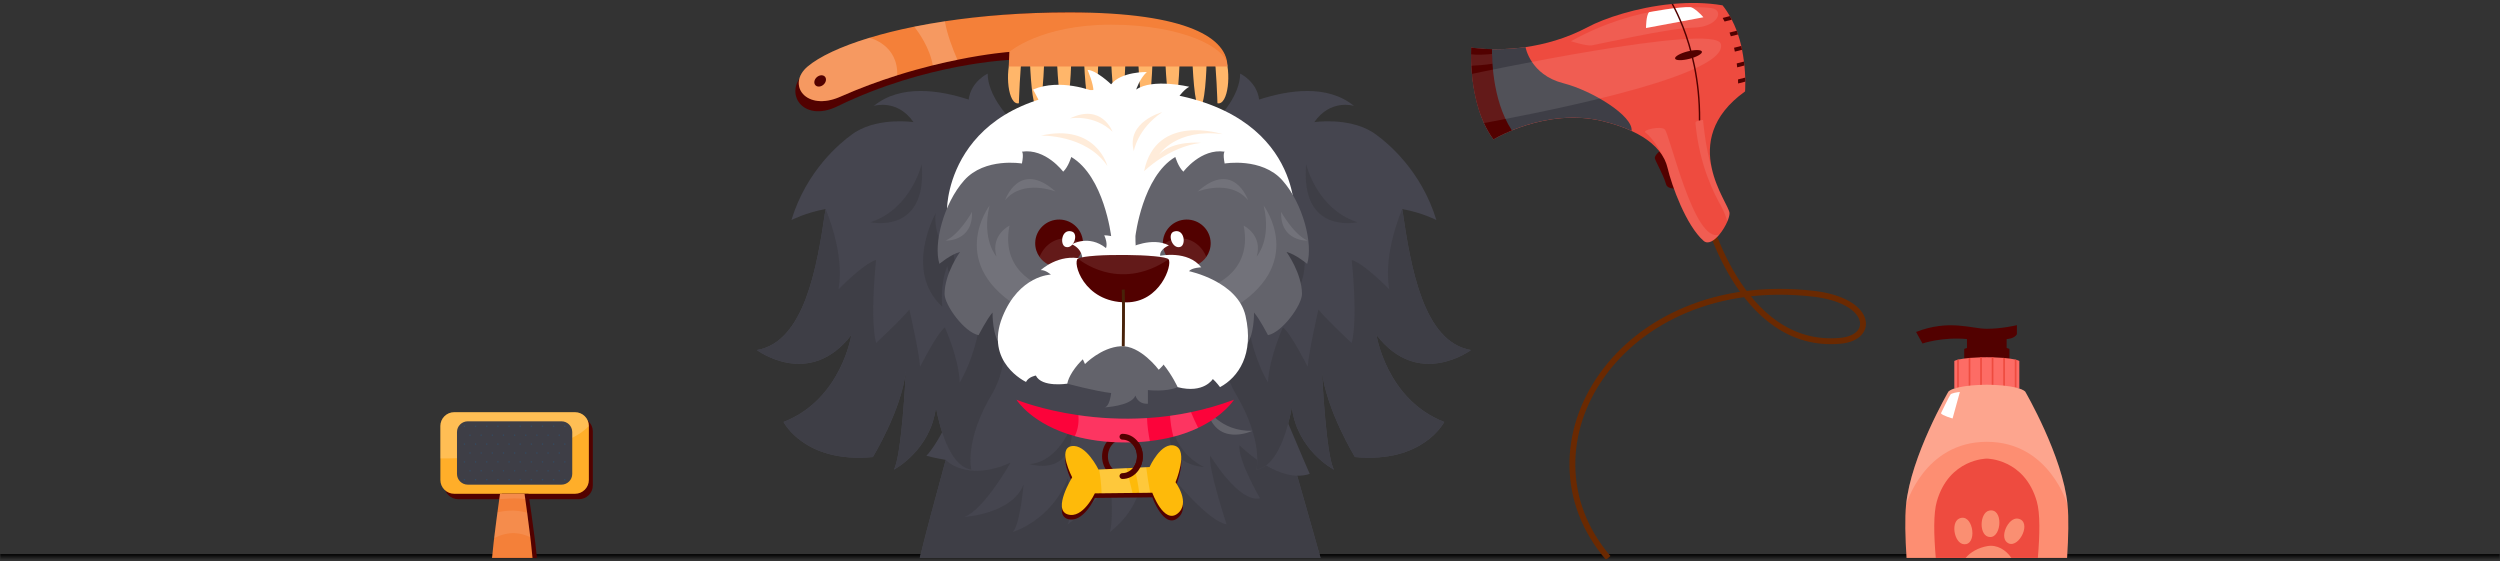 <svg width="855" height="192" viewBox="0 0 855 192" fill="none" xmlns="http://www.w3.org/2000/svg">
<rect x="0" y="0" width="855" height="192" fill="#333333" stroke="none"/>
<mask id="path-1-inside-1_31_1361" fill="white">
<path d="M0 0H855V190.5H0V0Z"/>
</mask>
<path d="M855 189.5H0V191.5H855V189.5Z" fill="black" mask="url(#path-1-inside-1_31_1361)"/>
<g clip-path="url(#clip0_31_1361)">
<path d="M275.116 24.83C285.907 14.874 319.659 4.233 365.581 4.233C406.908 4.233 345.751 20.465 345.751 20.465C345.751 20.465 316.906 21.49 286.369 36.37C274.499 42.158 267.667 31.702 275.116 24.83Z" fill="#520100"/>
<path d="M418.725 18.721C415.48 11.045 382.4 11.051 382.4 11.051C382.4 11.051 349.32 11.051 346.075 18.727C343.526 24.759 344.779 36.15 348.456 35.316C348.456 35.316 348.888 22.044 349.536 19.763C349.674 19.28 350.609 18.846 352.127 18.459C352.343 24.687 352.979 36.668 354.622 36.668C356.638 36.668 357.088 23.461 357.189 17.566C358.467 17.399 359.865 17.25 361.352 17.113C361.52 22.746 362.12 36.662 363.889 36.662C366.007 36.662 366.397 22.079 366.469 16.726C367.818 16.643 369.204 16.565 370.595 16.506C370.739 21.662 371.315 36.662 373.151 36.662C375.328 36.662 375.676 21.299 375.736 16.321C377.127 16.285 378.501 16.262 379.851 16.244C379.983 21.144 380.546 36.656 382.412 36.656C384.595 36.656 384.943 21.138 384.997 16.244C386.347 16.256 387.726 16.285 389.118 16.321C389.256 21.299 389.82 36.662 391.679 36.662C393.826 36.662 394.198 21.662 394.258 16.506C395.656 16.571 397.041 16.643 398.391 16.726C398.547 22.079 399.129 36.662 400.94 36.662C403.01 36.662 403.429 22.752 403.513 17.113C405.001 17.25 406.399 17.399 407.682 17.566C407.868 23.461 408.48 36.662 410.207 36.662C412.127 36.662 412.625 24.699 412.757 18.471C414.238 18.852 415.156 19.287 415.288 19.763C415.936 22.044 416.368 35.316 416.368 35.316C420.044 36.144 421.292 24.759 418.743 18.727L418.725 18.721Z" fill="#FFB66A"/>
<path d="M344.995 22.722L345.199 17.756C345.199 17.756 338.217 18.25 327.444 20.442C324.841 20.971 322.016 21.597 319.011 22.341C315.208 23.288 311.129 24.413 306.853 25.759C300.669 27.7 294.089 30.106 287.383 33.077C275.638 38.27 268.878 28.891 276.25 22.722C280.263 19.364 287.485 15.916 297.346 12.927C301.904 11.539 307.039 10.253 312.671 9.116C315.988 8.449 319.485 7.836 323.15 7.282C335.59 5.394 349.932 4.239 365.731 4.239C406.608 4.239 419.78 13.254 419.78 22.728H344.995V22.722Z" fill="#F48039"/>
<path opacity="0.1" d="M345.205 17.756C345.205 17.756 355.87 8.443 379.965 8.443C404.059 8.443 419.787 16.22 419.787 22.716H345.001L345.205 17.756Z" fill="white"/>
<path opacity="0.2" d="M306.853 25.759C300.669 27.7 294.089 30.106 287.383 33.077C275.638 38.27 268.878 28.891 276.25 22.722C280.263 19.364 287.485 15.916 297.346 12.927C297.765 13.028 307.171 15.362 306.853 25.759Z" fill="white"/>
<path opacity="0.2" d="M327.444 20.442C324.841 20.972 322.016 21.597 319.011 22.341C317.979 16.315 314.11 10.944 312.671 9.116C315.988 8.449 319.485 7.836 323.15 7.282C323.905 11.778 325.891 16.893 327.444 20.448V20.442Z" fill="white"/>
<path d="M281.648 28.939C280.749 29.749 279.507 29.838 278.865 29.141C278.229 28.445 278.433 27.224 279.333 26.414C280.233 25.604 281.474 25.515 282.116 26.212C282.752 26.908 282.548 28.129 281.648 28.939Z" fill="#520100"/>
<path d="M679.489 118.443C679.489 118.443 673.473 118.443 671.764 119.33V125.886H687.215V119.33C685.506 118.443 679.489 118.443 679.489 118.443Z" fill="#520100"/>
<path d="M679.489 115.174C679.489 115.174 674.199 115.174 672.699 115.954V121.718H686.273V115.954C684.774 115.174 679.483 115.174 679.483 115.174H679.489Z" fill="#520100"/>
<path d="M655.298 113.53L657.482 117.478C657.482 117.478 664.116 115.174 672.699 115.954C673.221 116.001 686.273 115.954 686.273 115.954C686.273 115.954 688.846 115.93 689.782 114.304V111.208C689.782 111.208 684.708 112.446 679.483 112.446C674.259 112.446 666.611 109.118 655.292 113.53H655.298Z" fill="#520100"/>
<path d="M690.61 123.444V132.882H668.375V123.444C668.632 123.307 668.968 123.188 669.346 123.081C669.532 123.028 669.724 122.98 669.934 122.932C670.9 122.718 672.087 122.557 673.287 122.45C673.485 122.432 673.677 122.414 673.875 122.396C675.075 122.301 676.262 122.242 677.228 122.212C677.438 122.212 677.63 122.2 677.816 122.194C678.829 122.17 679.495 122.17 679.495 122.17C679.495 122.17 680.161 122.17 681.175 122.194C681.361 122.194 681.553 122.206 681.762 122.212C682.734 122.242 683.922 122.301 685.115 122.396C685.313 122.414 685.505 122.432 685.703 122.45C686.909 122.563 688.097 122.718 689.056 122.932C689.266 122.98 689.458 123.028 689.644 123.081C690.028 123.188 690.358 123.307 690.616 123.444H690.61Z" fill="#FD6C65"/>
<path d="M669.928 122.932V132.883H669.34V123.081C669.526 123.028 669.718 122.98 669.928 122.932Z" fill="#EE4B3F"/>
<path d="M673.869 122.396V132.883H673.281V122.45C673.479 122.432 673.671 122.414 673.869 122.396Z" fill="#EE4B3F"/>
<path d="M677.81 122.194V132.883H677.222V122.212C677.432 122.212 677.624 122.2 677.81 122.194Z" fill="#EE4B3F"/>
<path d="M681.751 122.212V132.883H681.163V122.194C681.349 122.194 681.541 122.206 681.751 122.212Z" fill="#EE4B3F"/>
<path d="M685.691 122.45V132.883H685.104V122.396C685.301 122.414 685.493 122.432 685.691 122.45Z" fill="#EE4B3F"/>
<path d="M689.632 123.081V132.883H689.044V122.932C689.254 122.98 689.446 123.028 689.632 123.081Z" fill="#EE4B3F"/>
<path d="M706.943 190.809H652.036C651.58 183.675 651.424 177.244 651.868 172.707C653.511 155.974 666.383 133.901 666.383 133.901C666.461 133.829 666.545 133.764 666.641 133.698C666.701 133.651 666.767 133.609 666.833 133.567C666.887 133.532 666.941 133.502 666.995 133.472C667.073 133.424 667.157 133.383 667.241 133.341C667.319 133.299 667.409 133.258 667.493 133.222C667.493 133.216 667.493 133.216 667.511 133.21C667.601 133.174 667.691 133.133 667.781 133.097C667.967 133.02 668.171 132.948 668.387 132.877C668.387 132.877 668.399 132.877 668.411 132.877C668.537 132.835 668.663 132.793 668.801 132.758C668.974 132.704 669.16 132.656 669.346 132.609C669.442 132.579 669.538 132.555 669.64 132.537C669.736 132.513 669.832 132.49 669.934 132.472C670.138 132.424 670.348 132.382 670.564 132.341C671.17 132.222 671.806 132.126 672.441 132.043C672.723 132.007 673.005 131.972 673.287 131.942C673.485 131.918 673.683 131.894 673.875 131.876H673.899C674.043 131.858 674.187 131.846 674.331 131.835C674.637 131.805 674.931 131.781 675.225 131.763C675.465 131.745 675.698 131.727 675.92 131.715C676.388 131.686 676.826 131.662 677.228 131.644C677.438 131.632 677.63 131.626 677.816 131.62C678.835 131.584 679.489 131.584 679.489 131.584C679.489 131.584 680.143 131.584 681.169 131.62C681.355 131.626 681.547 131.632 681.757 131.644C682.158 131.662 682.602 131.686 683.076 131.715C683.298 131.727 683.526 131.745 683.76 131.763C683.838 131.769 683.916 131.775 683.988 131.781C684.252 131.799 684.528 131.823 684.804 131.852C684.906 131.858 685.008 131.87 685.11 131.882C685.302 131.894 685.499 131.918 685.697 131.942C685.709 131.942 685.721 131.942 685.733 131.948C685.985 131.972 686.243 132.001 686.495 132.037C687.371 132.15 688.241 132.293 689.05 132.472C689.248 132.513 689.446 132.561 689.638 132.609C689.974 132.692 690.292 132.781 690.592 132.883C691.156 133.067 691.648 133.276 692.055 133.514C692.151 133.573 692.247 133.633 692.337 133.698C692.433 133.764 692.523 133.835 692.601 133.907C692.601 133.907 705.473 155.98 707.111 172.713C707.555 177.25 707.399 183.681 706.943 190.815V190.809Z" fill="#FD8E72"/>
<path d="M696.944 190.809H662.035C661.351 182.758 661.213 175.571 662.401 171.456C666.617 156.844 679.489 156.844 679.489 156.844C679.489 156.844 692.367 156.844 696.578 171.456C697.766 175.571 697.628 182.758 696.944 190.809Z" fill="#EE4B3F"/>
<path opacity="0.2" d="M707.111 172.707C707.111 172.707 700.975 151.098 679.489 151.098C658.004 151.098 651.868 172.707 651.868 172.707C653.505 155.974 666.377 133.901 666.377 133.901C668.956 131.578 679.489 131.578 679.489 131.578C679.489 131.578 690.022 131.578 692.601 133.901C692.601 133.901 705.473 155.974 707.111 172.707Z" fill="white"/>
<path d="M663.804 141.338C663.804 141.338 666.689 135.372 667.079 134.907C667.469 134.443 669.34 134.133 670.276 134.056C670.276 134.056 668.093 142.112 667.781 143.119C667.781 143.119 664.194 142.112 663.804 141.338Z" fill="white"/>
<path d="M687.875 190.809H672.25C673.887 188.808 676.628 187.301 679.693 186.766C683.046 186.182 686.123 188.153 687.875 190.809Z" fill="#FA8F72"/>
<path d="M680.311 174.624C685.163 173.63 684.63 183.705 680.647 183.669C676.664 183.634 676.916 175.321 680.311 174.624Z" fill="#FA8F72"/>
<path d="M670.024 177.352C674.517 175.279 676.322 185.212 672.441 186.081C668.561 186.95 666.881 178.804 670.024 177.352Z" fill="#FA8F72"/>
<path d="M690.178 177.375C695.043 178.304 690.658 187.403 686.999 185.861C683.334 184.312 686.777 176.732 690.178 177.375Z" fill="#FA8F72"/>
<path d="M451.619 190.809C451.619 190.809 448.044 178.036 443.636 162.685C445.087 162.721 446.533 162.542 447.93 162.066C447.93 162.066 435.538 133.793 431.159 120.652C430.943 119.967 430.733 119.312 430.529 118.687L333.119 122.605C333.119 122.605 323.84 148.62 316.828 155.867C316.828 155.867 319.539 156.629 323.444 157.284C320.019 169.765 316.528 182.746 314.567 190.815H451.625L451.619 190.809Z" fill="#45454F"/>
<path d="M345.625 158.213C345.625 158.213 336.418 174.457 329.838 176.774C329.838 176.774 346.039 175.857 350.058 165.728C350.058 165.728 348.942 179.31 346.363 181.931C346.363 181.931 359.289 178.274 365.197 163.638C365.197 163.638 367.045 174.082 365.203 179.305C365.575 179.037 377.422 170.325 379.599 163.638C379.599 163.638 381.074 176.184 379.599 181.931C379.599 181.931 389.94 174.618 390.312 163.114C390.312 163.114 395.116 175.136 401.39 177.75C401.39 177.75 400.287 167.824 401.39 163.638C401.39 163.638 413.207 178.274 419.487 179.316C419.487 179.316 412.841 159.083 413.951 155.873C413.951 155.873 423.548 172.004 430.937 170.438C430.937 170.438 423.188 157.112 423.919 152.277C423.919 152.277 433.966 162.441 443.629 162.703C448.038 178.06 451.619 190.827 451.619 190.827H314.567C316.522 182.758 320.013 169.783 323.438 157.296C323.438 157.296 330.474 165.008 345.631 158.225L345.625 158.213Z" fill="#3E3E46"/>
<path d="M333.635 80.732C334.99 83.281 351.203 114.685 339.237 134.788C329.718 150.788 332.201 160.619 332.201 160.619C323.156 159.303 320.103 139.212 320.103 139.212C318.363 153.795 306.091 160.416 305.707 160.613C308.382 155.861 309.726 128.619 309.804 126.916C308.31 140.266 298.515 156.302 298.515 156.302C275.135 158.529 267.979 144.309 267.979 144.309C287.737 136.64 291.15 114.572 291.15 114.572C276.826 133.18 258.855 119.717 258.855 119.717C275.087 116.948 279.441 91.498 282.332 71.496C275.608 72.711 270.672 75.248 270.672 75.248C275.806 58.414 287.233 48.964 291.258 46.064C291.492 45.892 291.731 45.719 291.971 45.558C292.229 45.385 292.421 45.26 292.541 45.177C292.583 45.153 292.625 45.123 292.667 45.106C292.679 45.094 292.697 45.082 292.697 45.082C301.035 40.026 312.419 41.771 312.419 41.771C306.949 33.893 299.229 36.102 298.857 36.209C308.005 28.748 321.339 30.809 331.283 34.054C332.075 27.837 337.774 25.175 337.774 25.175C337.774 32.5 344.761 39.842 344.761 39.842C338.463 64.833 342.074 89.848 342.074 89.848C338.883 88.122 336.244 84.745 334.786 82.578C334.205 81.703 333.809 81.03 333.635 80.732Z" fill="#45454F"/>
<path d="M315.208 56.127C315.208 56.127 311.657 71.466 297.658 76.004C297.658 76.004 317.29 80.422 315.208 56.127Z" fill="#3E3E46"/>
<path d="M330.618 103.598C330.618 103.598 322.388 84.644 327.673 73.694C327.673 73.694 322.406 79.267 322.388 84.638C322.388 84.638 319.215 78.541 320.013 72.896C320.013 72.896 308.934 92.6 322.262 104.902C322.262 104.902 321.339 97.476 323.99 90.986C323.99 90.986 324.848 98.215 330.612 103.598H330.618Z" fill="#3E3E46"/>
<path d="M339.237 134.788C329.718 150.788 332.201 160.619 332.201 160.619C323.156 159.303 320.103 139.212 320.103 139.212C318.363 153.795 306.091 160.416 305.707 160.613C308.382 155.861 309.726 128.619 309.804 126.916C308.31 140.266 298.515 156.302 298.515 156.302C275.135 158.529 267.979 144.309 267.979 144.309C287.737 136.64 291.15 114.572 291.15 114.572C276.826 133.18 258.855 119.717 258.855 119.717C275.087 116.948 279.441 91.498 282.332 71.496C282.332 71.496 288.99 86.389 286.783 98.947C286.783 98.947 295.228 90.188 299.625 88.902C299.625 88.902 297.418 108.814 299.625 117.299C299.625 117.299 308.059 109.481 310.998 105.872C310.998 105.872 314.303 120.086 314.663 125.433C314.663 125.433 320.643 113.619 323.156 111.988C323.156 111.988 327.871 122.313 328.236 130.786C328.236 130.786 341.414 110.136 333.551 80.583L333.587 80.643L334.792 82.584C334.211 81.709 333.815 81.036 333.641 80.738C334.996 83.286 351.209 114.691 339.243 134.794L339.237 134.788Z" fill="#3E3E46"/>
<path d="M428.274 80.732C426.918 83.281 410.705 114.685 422.672 134.788C432.191 150.788 429.708 160.619 429.708 160.619C438.753 159.303 441.806 139.212 441.806 139.212C443.545 153.795 455.818 160.416 456.202 160.613C453.526 155.861 452.183 128.619 452.105 126.916C453.598 140.266 463.393 156.302 463.393 156.302C486.774 158.529 493.93 144.309 493.93 144.309C474.172 136.64 470.759 114.572 470.759 114.572C485.083 133.18 503.053 119.717 503.053 119.717C486.822 116.948 482.468 91.498 479.577 71.496C486.3 72.711 491.237 75.248 491.237 75.248C486.103 58.414 474.676 48.964 470.651 46.064C470.417 45.892 470.177 45.719 469.937 45.558C469.68 45.385 469.488 45.26 469.368 45.177C469.326 45.153 469.284 45.123 469.242 45.106C469.23 45.094 469.212 45.082 469.212 45.082C460.874 40.026 449.49 41.771 449.49 41.771C454.96 33.893 462.68 36.102 463.052 36.209C453.904 28.748 440.57 30.809 430.625 34.054C429.834 27.837 424.135 25.175 424.135 25.175C424.135 32.5 417.147 39.842 417.147 39.842C423.446 64.833 419.835 89.848 419.835 89.848C423.026 88.122 425.665 84.745 427.122 82.578C427.704 81.703 428.1 81.03 428.274 80.732Z" fill="#45454F"/>
<path d="M446.7 56.127C446.7 56.127 450.251 71.466 464.251 76.004C464.251 76.004 444.619 80.422 446.7 56.127Z" fill="#3E3E46"/>
<path d="M431.291 103.598C431.291 103.598 439.521 84.644 434.236 73.694C434.236 73.694 439.503 79.267 439.521 84.638C439.521 84.638 442.694 78.541 441.896 72.896C441.896 72.896 452.975 92.6 439.647 104.902C439.647 104.902 440.57 97.476 437.919 90.986C437.919 90.986 437.062 98.215 431.297 103.598H431.291Z" fill="#3E3E46"/>
<path d="M422.666 134.788C432.185 150.788 429.702 160.619 429.702 160.619C438.747 159.303 441.8 139.212 441.8 139.212C443.539 153.795 455.812 160.416 456.196 160.613C453.52 155.861 452.177 128.619 452.099 126.916C453.592 140.266 463.387 156.302 463.387 156.302C486.768 158.529 493.924 144.309 493.924 144.309C474.166 136.64 470.753 114.572 470.753 114.572C485.077 133.18 503.047 119.717 503.047 119.717C486.816 116.948 482.462 91.498 479.57 71.496C479.57 71.496 472.912 86.389 475.12 98.947C475.12 98.947 466.674 90.188 462.278 88.902C462.278 88.902 464.485 108.814 462.278 117.299C462.278 117.299 453.844 109.481 450.905 105.872C450.905 105.872 447.6 120.086 447.24 125.433C447.24 125.433 441.26 113.619 438.747 111.988C438.747 111.988 434.032 122.313 433.66 130.786C433.66 130.786 420.482 110.136 428.346 80.583L428.31 80.643L427.104 82.584C427.686 81.709 428.082 81.036 428.256 80.738C426.9 83.286 410.687 114.691 422.654 134.794L422.666 134.788Z" fill="#3E3E46"/>
<path d="M365.017 131.209C365.017 131.209 374.5 133.787 380.013 134.413C380.013 134.413 379.527 139.581 377.409 139.343C377.409 139.343 386.887 138.962 388.32 135.282C388.32 135.282 389.052 138.289 392.579 138.069V133.4C392.579 133.4 398.841 134.145 402.764 132.406C406.687 130.667 402.806 112.649 392.579 110.41C382.352 108.171 356.158 109.892 365.023 131.215L365.017 131.209Z" fill="#63636B"/>
<path d="M323.888 71.27C323.888 71.27 324.086 28.998 384.163 30.606C444.241 32.214 442.658 72.437 442.658 72.437C442.658 72.437 404.719 102.246 380.013 100.37C344.258 97.655 323.888 71.27 323.888 71.27Z" fill="white"/>
<path d="M388.32 80.726C388.32 80.726 390.719 60.344 401.954 53.686C401.954 53.686 402.956 57.092 404.719 58.718C404.719 58.718 410.717 50.661 418.827 51.87C418.827 51.87 418.119 52.305 418.827 55.919C418.827 55.919 431.525 53.752 438.579 61.683C445.633 69.615 449.16 83.453 447.042 90.242C447.042 90.242 443.162 86.978 439.988 86.163C439.988 86.163 445.279 93.493 445.279 100.531C445.279 104.294 438.579 113.649 433.642 114.626C433.642 114.626 430.811 109.07 428.874 106.885C428.874 106.885 429.054 115.185 425.881 118.413C425.881 118.413 388.146 119.663 388.32 80.732V80.726Z" fill="#63636B"/>
<path opacity="0.1" d="M412.565 98.512C412.565 98.512 428.736 94.279 425.335 77.159C425.335 77.159 431.909 80.339 429.792 87.723C429.792 87.723 434.95 82.03 432.173 70.317C432.173 70.317 447.516 90.67 420.537 106.015L412.565 98.512Z" fill="white"/>
<path d="M380.007 80.726C380.007 80.726 377.607 60.344 366.373 53.686C366.373 53.686 365.371 57.092 363.608 58.718C363.608 58.718 357.61 50.661 349.5 51.87C349.5 51.87 350.208 52.305 349.5 55.919C349.5 55.919 336.802 53.752 329.748 61.683C322.694 69.615 319.167 83.453 321.285 90.242C321.285 90.242 325.165 86.978 328.338 86.163C328.338 86.163 323.048 93.493 323.048 100.531C323.048 104.294 329.748 113.649 334.684 114.626C334.684 114.626 337.516 109.07 339.453 106.885C339.453 106.885 339.273 115.185 342.446 118.413C342.446 118.413 380.181 119.663 380.007 80.732V80.726Z" fill="#63636B"/>
<path opacity="0.1" d="M358.017 98.512C358.017 98.512 341.846 94.279 345.247 77.159C345.247 77.159 338.673 80.339 340.791 87.723C340.791 87.723 335.632 82.03 338.409 70.317C338.409 70.317 323.066 90.67 350.046 106.015L358.017 98.512Z" fill="white"/>
<path opacity="0.1" d="M360.986 65.506C360.986 65.506 349.896 61.076 343.754 68.448C343.754 68.448 348.552 54.425 360.986 65.506Z" fill="white"/>
<path opacity="0.1" d="M332.429 72.473C332.429 72.473 328.2 80.154 323.402 82.298C323.402 82.298 332.759 82.703 332.429 72.473Z" fill="white"/>
<path d="M370.386 83.34C370.386 83.489 370.386 83.644 370.368 83.793C370.056 88.068 366.439 91.397 362.078 91.319C359.367 91.272 356.98 89.92 355.528 87.871C354.563 86.514 354.011 84.859 354.041 83.06C354.119 78.582 357.844 75.016 362.36 75.087C366.871 75.164 370.464 78.856 370.392 83.334L370.386 83.34Z" fill="#520100"/>
<path opacity="0.1" d="M370.368 83.799C370.056 88.074 366.439 91.403 362.078 91.325C359.367 91.278 356.98 89.926 355.528 87.877C357.004 84.084 360.495 81.447 364.532 81.518C366.739 81.554 368.772 82.405 370.368 83.799Z" fill="white"/>
<path d="M366.589 79.184C369 79.928 367.195 85.329 364.423 84.442C362.36 83.781 363.002 78.076 366.589 79.184Z" fill="white"/>
<path d="M397.701 83.34C397.701 83.489 397.701 83.644 397.719 83.793C398.031 88.068 401.648 91.397 406.009 91.319C408.72 91.272 411.107 89.92 412.559 87.871C413.525 86.514 414.076 84.859 414.046 83.06C413.968 78.582 410.244 75.016 405.727 75.087C401.216 75.164 397.623 78.856 397.695 83.334L397.701 83.34Z" fill="#520100"/>
<path opacity="0.1" d="M397.719 83.799C398.031 88.074 401.648 91.403 406.009 91.325C408.72 91.278 411.107 89.926 412.559 87.877C411.083 84.084 407.592 81.447 403.555 81.518C401.348 81.554 399.315 82.405 397.719 83.799Z" fill="white"/>
<path d="M401.498 79.184C399.087 79.928 400.892 85.329 403.664 84.442C405.727 83.781 405.085 78.076 401.498 79.184Z" fill="white"/>
<path d="M417.255 132.406C417.255 132.406 415.978 130.673 414.79 129.625C414.79 129.625 411.725 134.722 402.758 132.406C402.758 132.406 395.746 116.632 384.163 116.632C373.769 116.632 365.689 126.844 365.017 131.215C365.017 131.215 356.272 132.603 354.257 128.434C354.257 128.434 351.791 128.833 350.892 130.62C350.892 130.62 336.58 123.921 342.854 108.332C348.576 94.124 359.397 93.91 359.397 93.91C359.397 93.91 357.55 92.254 355.936 92.385C355.936 92.385 362.084 86.573 370.158 88.556C370.158 88.556 370.356 85.281 366.589 83.543C366.589 83.543 372.347 80.131 378.243 84.835C378.243 84.835 378.981 83.489 377.655 80.464C377.655 80.464 383.828 80.464 386.311 84.757C386.311 84.757 393.983 80.905 399.765 83.936C399.765 83.936 396.526 85.198 396.79 87.467C396.79 87.467 406.237 85.514 410.825 91.421C410.825 91.421 407.538 91.552 406.639 92.743C406.639 92.743 423.26 96.154 425.971 108.01C428.97 121.134 423.53 129.024 417.255 132.4V132.406Z" fill="white"/>
<path d="M385.171 103.407C370.44 103.407 366.691 89.515 368.676 88.449C372.131 86.597 398.289 86.889 399.657 88.699C401.03 90.515 396.814 103.407 385.177 103.407H385.171Z" fill="#520100"/>
<path opacity="0.1" d="M399.651 88.699C382.346 100.311 368.67 88.449 368.67 88.449C372.125 86.597 398.283 86.889 399.651 88.699Z" fill="white"/>
<path d="M368.676 119.276L371.064 124.504C371.064 124.504 376.564 118.836 383.276 118.413C389.988 117.99 396.28 126.452 396.28 126.452C396.28 126.452 399.099 124.058 398.925 122.426C398.751 120.795 393.287 112.976 387.289 112.393C376.534 111.345 368.676 119.282 368.676 119.282V119.276Z" fill="white"/>
<path d="M384.151 118.413C384.151 118.413 384.372 104.318 384.151 99.048" stroke="#482209" stroke-miterlimit="10"/>
<path d="M373.961 31.226C373.961 31.226 362.6 26.634 353.297 30.63C353.297 30.63 356.506 35.941 356.908 39.306L399.339 40.044C399.339 40.044 402.548 31.982 406.717 29.671C406.717 29.671 394.174 26.7 388.578 30.63C388.578 30.63 389.76 26.885 392.219 24.634C392.219 24.634 383.492 24.413 380.007 28.832C380.007 28.832 374.86 23.919 371.951 23.919C371.951 23.919 374.033 28.689 373.955 31.226H373.961Z" fill="white"/>
<path d="M391.277 58.563C391.277 58.563 399.711 50.173 410.789 48.845C410.789 48.845 401.264 47.863 396.466 52.805C396.466 52.805 402.26 43.831 418.137 45.886C418.137 45.886 395.332 38.425 391.277 58.563Z" fill="#FFECDA"/>
<path d="M387.762 51.733C387.762 51.733 388.89 44.159 397.479 38.359C397.479 38.359 385.069 41.593 387.762 51.733Z" fill="#FFECDA"/>
<path d="M355.93 46.386C355.93 46.386 371.393 45.88 378.729 56.777C378.729 56.777 374.938 42.039 355.93 46.386Z" fill="#FFECDA"/>
<path d="M365.863 40.515C365.863 40.515 373.973 38.883 380.493 45.052C380.493 45.052 376.84 35.161 365.863 40.515Z" fill="#FFECDA"/>
<path opacity="0.1" d="M409.59 65.506C409.59 65.506 420.68 61.076 426.823 68.448C426.823 68.448 422.024 54.425 409.59 65.506Z" fill="white"/>
<path opacity="0.1" d="M438.153 72.473C438.153 72.473 442.382 80.154 447.18 82.298C447.18 82.298 437.823 82.703 438.153 72.473Z" fill="white"/>
<path d="M366.607 145.197C366.607 145.197 362.21 157.904 352.073 158.719C352.073 158.719 367.531 163.709 366.607 145.197Z" fill="#3E3E46"/>
<path d="M400.689 144.011C400.689 144.011 400.958 154.283 411.773 159.744C411.773 159.744 396.604 159.083 400.689 144.011Z" fill="#3E3E46"/>
<path d="M412.661 139.385C412.661 139.385 417.118 147.608 428.358 147.34C428.358 147.34 415.468 153.408 412.661 139.385Z" fill="#63636B"/>
<path d="M383.876 162.804C387.172 162.804 389.844 159.795 389.844 156.082C389.844 152.369 387.172 149.359 383.876 149.359C380.58 149.359 377.907 152.369 377.907 156.082C377.907 159.795 380.58 162.804 383.876 162.804Z" stroke="#520100" stroke-width="2" stroke-linecap="round" stroke-linejoin="round"/>
<path d="M402.674 177.256C398.001 180.847 394.085 170.087 394.085 170.087H393.347L389.628 170.135L387.319 170.158L376.732 170.271L374.435 170.295C374.435 170.295 370.362 179.15 365.125 177.488C359.889 175.821 366.679 164.811 366.679 164.811C366.679 164.811 361.533 154.998 366.469 154.152C371.4 153.307 375.688 162.167 375.688 162.167L375.904 162.155L385.297 161.691L388.056 161.554L392.003 161.357L393.149 161.298C393.149 161.298 397.114 152.461 401.84 154.033C406.567 155.605 402.032 166.49 402.032 166.49C402.032 166.49 407.347 173.666 402.668 177.262L402.674 177.256Z" fill="#520100"/>
<path d="M422.03 136.711C422.03 136.711 418.701 142.1 409.77 146.328C407.371 147.465 404.563 148.519 401.312 149.359C398.877 149.99 396.19 150.502 393.239 150.842C390.648 151.145 387.852 151.312 384.829 151.312C378.003 151.312 372.305 150.454 367.585 149.156C353.015 145.155 347.773 136.949 347.629 136.711C347.881 136.813 356.08 140.141 368.814 141.993C375.538 142.97 383.528 143.535 392.279 142.981C394.84 142.827 397.468 142.571 400.149 142.201C402.5 141.88 404.893 141.475 407.317 140.963C412.121 139.962 417.046 138.575 422.03 136.705V136.711Z" fill="#FC033A"/>
<path opacity="0.2" d="M393.239 150.848C390.647 151.151 387.852 151.318 384.829 151.318C378.003 151.318 372.305 150.461 367.584 149.162C368.868 146.525 368.982 143.887 368.814 141.999C375.538 142.976 383.528 143.541 392.279 142.987C392.345 145.477 392.771 148.37 393.239 150.848Z" fill="white"/>
<path opacity="0.2" d="M409.77 146.334C407.37 147.471 404.563 148.525 401.312 149.365C400.647 147.066 400.311 144.274 400.149 142.207C402.5 141.886 404.893 141.481 407.317 140.969C408.012 142.678 408.918 144.607 409.77 146.334Z" fill="white"/>
<path d="M402.674 175.684C398.001 179.275 394.085 168.515 394.085 168.515H393.347L389.628 168.563L387.319 168.586L376.732 168.699L374.435 168.723C374.435 168.723 370.362 177.578 365.125 175.916C359.889 174.249 366.679 163.239 366.679 163.239C366.679 163.239 361.533 153.426 366.469 152.58C371.4 151.735 375.688 160.595 375.688 160.595L375.904 160.583L385.297 160.119L388.056 159.982L392.003 159.785L393.149 159.726C393.149 159.726 397.114 150.889 401.84 152.461C406.567 154.033 402.032 164.918 402.032 164.918C402.032 164.918 407.347 172.094 402.668 175.69L402.674 175.684Z" fill="#FEBA0A"/>
<path opacity="0.2" d="M387.325 168.58L376.738 168.694C376.672 165.71 376.294 162.81 375.91 160.577L385.303 160.113C385.873 162.775 386.731 166.044 387.325 168.58Z" fill="white"/>
<path opacity="0.2" d="M393.347 168.515L389.628 168.557C389.268 165.692 388.536 162.114 388.056 159.976L392.003 159.78C392.261 162.084 392.897 165.925 393.341 168.521L393.347 168.515Z" fill="white"/>
<path d="M383.876 149.365C387.175 149.365 389.844 152.372 389.844 156.087C389.844 159.803 387.169 162.81 383.876 162.81" stroke="#520100" stroke-width="2" stroke-linecap="round" stroke-linejoin="round"/>
<path d="M582.969 70.984C582.969 70.984 594.498 119.866 629.497 116.543C641.458 115.406 640.168 102.77 620.23 100.466C553.8 92.796 517.115 152.425 550.003 190.809" stroke="#6A2901" stroke-width="2" stroke-miterlimit="10"/>
<path d="M568.532 51.019C568.532 51.019 566.055 52.662 565.941 53.954C565.869 54.728 568.646 59.117 569.821 63.112C570.169 64.303 571.969 64.565 573.12 64.452C573.12 64.452 572.623 56.36 568.538 51.019H568.532Z" fill="#520100"/>
<path d="M595.464 15.517C595.476 15.577 595.488 15.642 595.506 15.702C595.602 16.148 595.698 16.589 595.782 17.024C596.058 18.429 596.267 19.781 596.429 21.055C596.489 21.52 596.537 21.966 596.585 22.407C596.741 23.937 596.825 25.331 596.867 26.533C596.885 27.028 596.891 27.492 596.897 27.921C596.915 30.011 596.813 31.261 596.813 31.261C584.943 39.788 583.701 49.447 585.381 57.366C587.03 65.149 591.505 71.24 591.493 72.932C591.487 73.664 591.217 74.653 590.767 75.718C590.137 77.213 589.148 78.868 588.026 80.214C586.251 82.352 584.145 83.698 582.628 82.37C576.671 77.141 571.729 63.488 570.319 57.456C570.085 56.467 569.75 55.52 569.318 54.615C569.294 54.562 569.252 54.472 569.192 54.365C567.188 50.399 563.254 47.208 558.005 44.784C555.102 43.438 551.797 42.331 548.192 41.45C528.722 36.698 510.757 47.654 510.757 47.654C509.486 45.928 508.418 44.046 507.53 42.093C504.975 36.466 503.872 30.219 503.41 25.283C502.924 20.049 503.164 16.279 503.164 16.279C503.164 16.279 511.003 17.655 521.722 16.113C528.158 15.184 535.626 13.207 543.064 9.241C548.558 6.312 559.595 2.554 571.651 1.381C571.831 1.363 572.011 1.345 572.191 1.333C577.775 0.827 583.563 0.881 589.112 1.828C589.112 1.828 590.239 3.12 591.613 5.526C591.829 5.907 592.051 6.312 592.279 6.752C592.843 7.842 593.418 9.098 593.958 10.521C594.114 10.932 594.27 11.361 594.414 11.796C594.804 12.951 595.164 14.201 595.464 15.529V15.517Z" fill="#EE4B3F"/>
<path d="M558.011 44.772C555.108 43.426 551.803 42.319 548.198 41.438C528.728 36.686 510.764 47.642 510.764 47.642C509.492 45.916 508.424 44.034 507.537 42.081C504.981 36.454 503.878 30.207 503.416 25.271C502.93 20.037 503.17 16.268 503.17 16.268C503.17 16.268 511.009 17.643 521.728 16.101C521.728 16.101 523.318 25.581 534.684 28.474C544.449 30.958 558.611 39.627 558.011 44.778V44.772Z" fill="#3E3E46"/>
<path d="M510.554 23.437C511.009 28.373 512.113 34.614 514.674 40.247C515.358 41.753 516.15 43.212 517.056 44.594C513.121 46.201 510.757 47.642 510.757 47.642C509.486 45.916 508.418 44.034 507.53 42.081C504.975 36.454 503.872 30.207 503.41 25.271C503.32 24.288 503.254 23.354 503.212 22.49C503.128 20.942 503.104 19.608 503.11 18.578C503.11 17.119 503.17 16.268 503.17 16.268C503.17 16.268 505.863 16.738 510.254 16.821C510.254 17.31 510.254 17.858 510.272 18.471C510.296 19.447 510.338 20.561 510.428 21.793C510.464 22.323 510.506 22.871 510.56 23.443L510.554 23.437Z" fill="#520100"/>
<path opacity="0.1" d="M537.269 14.1C537.269 14.1 542.524 15.791 544.335 15.529C546.147 15.267 570.595 9.622 579.125 9.45C587.654 9.283 589.813 3.459 585.351 2.78C580.888 2.102 560.08 1.357 537.269 14.1Z" fill="white"/>
<path d="M563.979 4.162C563.979 4.162 574.356 2.203 578.141 2.447C579.233 2.519 581.752 4.877 582.568 5.913C582.568 5.913 564.903 9.235 562.942 9.587C562.942 9.587 562.93 5.168 563.985 4.162H563.979Z" fill="white"/>
<path opacity="0.1" d="M588.026 80.208C586.251 82.346 584.145 83.692 582.628 82.358C576.671 77.13 571.729 63.476 570.319 57.444C570.085 56.455 569.75 55.508 569.318 54.603C569.294 54.55 569.252 54.46 569.192 54.353C568.514 52.972 565.755 47.613 562.75 45.344C561.496 44.397 568.01 42.986 569.348 44.254C571.129 45.945 579.383 83.537 588.026 80.202V80.208Z" fill="white"/>
<path opacity="0.1" d="M591.493 72.932C591.487 73.664 591.217 74.653 590.767 75.718C590.329 74.266 589.615 72.289 588.572 70.419C586.592 66.876 581.158 56.92 579.844 42.039C579.784 41.343 581.44 41.11 582.436 41.021C582.436 41.021 583.257 50.727 585.375 57.366C587.024 65.149 591.499 71.241 591.487 72.932H591.493Z" fill="white"/>
<path d="M592.279 6.734L589.813 7.365C589.586 6.931 589.364 6.52 589.148 6.139L591.613 5.508C591.829 5.889 592.051 6.294 592.279 6.734Z" fill="#520100"/>
<path d="M594.414 11.778L591.949 12.409C591.799 11.969 591.649 11.546 591.493 11.135L593.958 10.504C594.114 10.915 594.27 11.343 594.414 11.778Z" fill="#520100"/>
<path d="M595.506 15.702C595.602 16.148 595.698 16.589 595.782 17.024L593.316 17.655C593.232 17.22 593.136 16.78 593.041 16.333L595.506 15.702Z" fill="#520100"/>
<path d="M596.429 21.055C596.489 21.52 596.537 21.966 596.585 22.407L594.114 23.038C594.066 22.597 594.018 22.145 593.958 21.686L596.423 21.055H596.429Z" fill="#520100"/>
<path d="M596.867 26.533C596.885 27.028 596.891 27.492 596.897 27.921L594.432 28.552C594.432 28.123 594.42 27.659 594.402 27.165L596.867 26.533Z" fill="#520100"/>
<path opacity="0.1" d="M507.53 42.081C504.975 36.454 503.872 30.207 503.41 25.271C503.41 25.271 586.58 7.538 588.536 15.047C591.619 26.903 515.55 40.521 507.53 42.081Z" fill="white"/>
<path opacity="0.1" d="M510.266 18.471C510.29 19.448 510.332 20.561 510.422 21.794C507.902 22.216 504.921 22.407 503.212 22.49C503.128 20.942 503.104 19.608 503.11 18.578C505.239 18.846 508.274 18.655 510.272 18.471H510.266Z" fill="white"/>
<path d="M581.488 41.134C581.32 41.164 581.152 41.194 580.99 41.235C581.14 27.313 578.051 16.303 575.394 9.456C574.08 6.073 572.743 3.352 571.663 1.369C571.843 1.351 572.023 1.333 572.203 1.322C573.277 3.298 574.572 5.966 575.856 9.259C578.525 16.137 581.626 27.176 581.494 41.14L581.488 41.134Z" fill="#520100"/>
<path d="M582.058 17.673C582.238 18.369 580.331 19.465 577.793 20.114C575.256 20.763 573.055 20.727 572.875 20.025C572.695 19.328 574.602 18.233 577.14 17.583C579.677 16.934 581.878 16.97 582.058 17.673Z" fill="#520100"/>
<path d="M197.993 142.815H156.719C154.092 142.815 151.963 144.929 151.963 147.537V166.002C151.963 168.61 154.092 170.724 156.719 170.724H197.993C200.62 170.724 202.749 168.61 202.749 166.002V147.537C202.749 144.929 200.62 142.815 197.993 142.815Z" fill="#520100"/>
<path d="M201.394 145.691V164.156C201.394 166.764 199.265 168.878 196.637 168.878H155.364C152.737 168.878 150.607 166.764 150.607 164.156V145.691C150.607 143.083 152.737 140.969 155.364 140.969H196.637C199.265 140.969 201.394 143.083 201.394 145.691Z" fill="#FFAE29"/>
<g opacity="0.2">
<path d="M201.394 145.691C190.981 156.838 154.842 156.82 150.607 156.778V145.691C150.607 143.083 152.737 140.969 155.364 140.969H196.637C199.265 140.969 201.394 143.083 201.394 145.691Z" fill="white"/>
</g>
<path d="M183.633 190.809H168.806C168.956 189.326 169.13 187.683 169.334 185.991H169.34C169.394 185.515 169.454 185.039 169.514 184.556C169.544 184.282 169.58 184.015 169.616 183.741C169.981 180.835 170.383 177.899 170.743 175.404C170.761 175.291 170.773 175.178 170.791 175.065C171.043 173.32 171.259 171.814 171.421 170.724C171.421 170.706 171.427 170.688 171.427 170.67C171.595 169.539 171.697 168.878 171.697 168.878H180.748C180.748 168.878 180.85 169.569 181.024 170.73C181.204 171.927 181.45 173.624 181.726 175.589C182.092 178.185 182.512 181.24 182.89 184.229C182.961 184.818 183.039 185.414 183.105 185.997C183.309 187.689 183.495 189.332 183.639 190.815L183.633 190.809Z" fill="#520100"/>
<path d="M182.128 190.809H168.278C168.422 189.195 168.608 187.343 168.836 185.426C168.89 184.967 168.944 184.503 169.004 184.038C169.046 183.699 169.082 183.354 169.124 183.014C169.316 181.436 169.52 179.852 169.712 178.346C169.76 177.971 169.801 177.613 169.855 177.256C169.945 176.542 170.041 175.851 170.131 175.196C170.371 173.403 170.593 171.843 170.743 170.73C170.911 169.569 171.013 168.878 171.013 168.878H179.387C179.387 168.878 179.483 169.569 179.651 170.73C179.812 171.885 180.04 173.499 180.292 175.368C180.628 177.869 181.018 180.829 181.366 183.723C181.432 184.294 181.504 184.872 181.57 185.432C181.792 187.349 181.99 189.201 182.122 190.815L182.128 190.809Z" fill="#F48039"/>
<g opacity="0.1">
<path d="M181.372 183.717C178.391 182.312 174.282 181.335 169.004 184.044C169.37 180.984 169.778 177.828 170.137 175.196C172.345 174.755 175.992 174.094 180.298 175.368C180.634 177.875 181.024 180.829 181.372 183.723V183.717Z" fill="white"/>
</g>
<g opacity="0.1">
<path d="M179.657 170.724C177.059 170.128 170.755 170.724 170.755 170.724C170.917 169.563 171.019 168.878 171.019 168.878H179.393C179.393 168.878 179.495 169.569 179.657 170.724Z" fill="white"/>
</g>
<path d="M192.013 144.089H159.982C157.942 144.089 156.288 145.731 156.288 147.757V162.084C156.288 164.109 157.942 165.752 159.982 165.752H192.013C194.053 165.752 195.708 164.109 195.708 162.084V147.757C195.708 145.731 194.053 144.089 192.013 144.089Z" fill="#3E3E46"/>
<path d="M158.837 145.536C158.699 145.536 158.591 145.643 158.591 145.78C158.591 145.917 158.699 146.024 158.837 146.024C158.975 146.024 159.083 145.917 159.083 145.78C159.083 145.643 158.975 145.536 158.837 145.536Z" fill="#324B64"/>
<path d="M162.652 145.536C162.514 145.536 162.406 145.643 162.406 145.78C162.406 145.917 162.514 146.024 162.652 146.024C162.79 146.024 162.897 145.917 162.897 145.78C162.897 145.643 162.79 145.536 162.652 145.536Z" fill="#324B64"/>
<path d="M166.466 145.536C166.328 145.536 166.22 145.643 166.22 145.78C166.22 145.917 166.328 146.024 166.466 146.024C166.604 146.024 166.712 145.917 166.712 145.78C166.712 145.643 166.604 145.536 166.466 145.536Z" fill="#324B64"/>
<path d="M160.744 148.585C160.606 148.585 160.498 148.692 160.498 148.829C160.498 148.966 160.606 149.073 160.744 149.073C160.882 149.073 160.99 148.966 160.99 148.829C160.99 148.692 160.882 148.585 160.744 148.585Z" fill="#324B64"/>
<path d="M164.559 148.585C164.421 148.585 164.313 148.692 164.313 148.829C164.313 148.966 164.421 149.073 164.559 149.073C164.697 149.073 164.805 148.966 164.805 148.829C164.805 148.692 164.697 148.585 164.559 148.585Z" fill="#324B64"/>
<path d="M168.374 148.585C168.236 148.585 168.128 148.692 168.128 148.829C168.128 148.966 168.236 149.073 168.374 149.073C168.512 149.073 168.62 148.966 168.62 148.829C168.62 148.692 168.512 148.585 168.374 148.585Z" fill="#324B64"/>
<path d="M158.837 151.633C158.699 151.633 158.591 151.74 158.591 151.877C158.591 152.014 158.699 152.122 158.837 152.122C158.975 152.122 159.083 152.014 159.083 151.877C159.083 151.74 158.975 151.633 158.837 151.633Z" fill="#324B64"/>
<path d="M162.652 151.633C162.514 151.633 162.406 151.74 162.406 151.877C162.406 152.014 162.514 152.122 162.652 152.122C162.79 152.122 162.897 152.014 162.897 151.877C162.897 151.74 162.79 151.633 162.652 151.633Z" fill="#324B64"/>
<path d="M166.466 152.122C166.602 152.122 166.712 152.012 166.712 151.877C166.712 151.743 166.602 151.633 166.466 151.633C166.331 151.633 166.22 151.743 166.22 151.877C166.22 152.012 166.331 152.122 166.466 152.122Z" fill="#324B64"/>
<path d="M160.744 154.682C160.606 154.682 160.498 154.789 160.498 154.926C160.498 155.063 160.606 155.17 160.744 155.17C160.882 155.17 160.99 155.063 160.99 154.926C160.99 154.789 160.882 154.682 160.744 154.682Z" fill="#324B64"/>
<path d="M164.559 154.682C164.421 154.682 164.313 154.789 164.313 154.926C164.313 155.063 164.421 155.17 164.559 155.17C164.697 155.17 164.805 155.063 164.805 154.926C164.805 154.789 164.697 154.682 164.559 154.682Z" fill="#324B64"/>
<path d="M168.374 154.682C168.236 154.682 168.128 154.789 168.128 154.926C168.128 155.063 168.236 155.17 168.374 155.17C168.512 155.17 168.62 155.063 168.62 154.926C168.62 154.789 168.512 154.682 168.374 154.682Z" fill="#324B64"/>
<path d="M158.837 157.731C158.699 157.731 158.591 157.838 158.591 157.975C158.591 158.112 158.699 158.219 158.837 158.219C158.975 158.219 159.083 158.112 159.083 157.975C159.083 157.838 158.975 157.731 158.837 157.731Z" fill="#324B64"/>
<path d="M162.652 157.731C162.514 157.731 162.406 157.838 162.406 157.975C162.406 158.112 162.514 158.219 162.652 158.219C162.79 158.219 162.897 158.112 162.897 157.975C162.897 157.838 162.79 157.731 162.652 157.731Z" fill="#324B64"/>
<path d="M166.466 157.731C166.328 157.731 166.22 157.838 166.22 157.975C166.22 158.112 166.328 158.219 166.466 158.219C166.604 158.219 166.712 158.112 166.712 157.975C166.712 157.838 166.604 157.731 166.466 157.731Z" fill="#324B64"/>
<path d="M160.744 160.774C160.606 160.774 160.498 160.881 160.498 161.018C160.498 161.155 160.606 161.262 160.744 161.262C160.882 161.262 160.99 161.155 160.99 161.018C160.99 160.881 160.882 160.774 160.744 160.774Z" fill="#324B64"/>
<path d="M164.559 161.262C164.695 161.262 164.805 161.153 164.805 161.018C164.805 160.883 164.695 160.774 164.559 160.774C164.423 160.774 164.313 160.883 164.313 161.018C164.313 161.153 164.423 161.262 164.559 161.262Z" fill="#324B64"/>
<path d="M168.374 161.262C168.51 161.262 168.62 161.153 168.62 161.018C168.62 160.883 168.51 160.774 168.374 160.774C168.238 160.774 168.128 160.883 168.128 161.018C168.128 161.153 168.238 161.262 168.374 161.262Z" fill="#324B64"/>
<path d="M158.837 163.823C158.699 163.823 158.591 163.93 158.591 164.067C158.591 164.204 158.699 164.311 158.837 164.311C158.975 164.311 159.083 164.204 159.083 164.067C159.083 163.93 158.975 163.823 158.837 163.823Z" fill="#324B64"/>
<path d="M162.652 163.823C162.514 163.823 162.406 163.93 162.406 164.067C162.406 164.204 162.514 164.311 162.652 164.311C162.79 164.311 162.897 164.204 162.897 164.067C162.897 163.93 162.79 163.823 162.652 163.823Z" fill="#324B64"/>
<path d="M166.466 163.823C166.328 163.823 166.22 163.93 166.22 164.067C166.22 164.204 166.328 164.311 166.466 164.311C166.604 164.311 166.712 164.204 166.712 164.067C166.712 163.93 166.604 163.823 166.466 163.823Z" fill="#324B64"/>
<path d="M170.281 145.536C170.143 145.536 170.035 145.643 170.035 145.78C170.035 145.917 170.143 146.024 170.281 146.024C170.419 146.024 170.527 145.917 170.527 145.78C170.527 145.643 170.419 145.536 170.281 145.536Z" fill="#324B64"/>
<path d="M174.096 145.536C173.958 145.536 173.85 145.643 173.85 145.78C173.85 145.917 173.958 146.024 174.096 146.024C174.234 146.024 174.342 145.917 174.342 145.78C174.342 145.643 174.234 145.536 174.096 145.536Z" fill="#324B64"/>
<path d="M177.905 145.536C177.767 145.536 177.659 145.643 177.659 145.78C177.659 145.917 177.767 146.024 177.905 146.024C178.043 146.024 178.151 145.917 178.151 145.78C178.151 145.643 178.043 145.536 177.905 145.536Z" fill="#324B64"/>
<path d="M181.72 145.536C181.582 145.536 181.474 145.643 181.474 145.78C181.474 145.917 181.582 146.024 181.72 146.024C181.858 146.024 181.966 145.917 181.966 145.78C181.966 145.643 181.858 145.536 181.72 145.536Z" fill="#324B64"/>
<path d="M185.535 145.536C185.397 145.536 185.289 145.643 185.289 145.78C185.289 145.917 185.397 146.024 185.535 146.024C185.673 146.024 185.781 145.917 185.781 145.78C185.781 145.643 185.673 145.536 185.535 145.536Z" fill="#324B64"/>
<path d="M189.349 145.536C189.211 145.536 189.104 145.643 189.104 145.78C189.104 145.917 189.211 146.024 189.349 146.024C189.487 146.024 189.595 145.917 189.595 145.78C189.595 145.643 189.487 145.536 189.349 145.536Z" fill="#324B64"/>
<path d="M193.164 146.024C193.302 146.024 193.41 145.917 193.41 145.78C193.41 145.643 193.302 145.536 193.164 145.536C193.026 145.536 192.918 145.643 192.918 145.78C192.918 145.917 193.026 146.024 193.164 146.024Z" fill="#324B64"/>
<path d="M172.189 148.585C172.051 148.585 171.943 148.692 171.943 148.829C171.943 148.966 172.051 149.073 172.189 149.073C172.327 149.073 172.435 148.966 172.435 148.829C172.435 148.692 172.327 148.585 172.189 148.585Z" fill="#324B64"/>
<path d="M175.998 148.585C175.86 148.585 175.752 148.692 175.752 148.829C175.752 148.966 175.86 149.073 175.998 149.073C176.135 149.073 176.243 148.966 176.243 148.829C176.243 148.692 176.135 148.585 175.998 148.585Z" fill="#324B64"/>
<path d="M179.812 148.585C179.674 148.585 179.566 148.692 179.566 148.829C179.566 148.966 179.674 149.073 179.812 149.073C179.95 149.073 180.058 148.966 180.058 148.829C180.058 148.692 179.95 148.585 179.812 148.585Z" fill="#324B64"/>
<path d="M183.627 148.585C183.489 148.585 183.381 148.692 183.381 148.829C183.381 148.966 183.489 149.073 183.627 149.073C183.765 149.073 183.873 148.966 183.873 148.829C183.873 148.692 183.765 148.585 183.627 148.585Z" fill="#324B64"/>
<path d="M187.442 148.585C187.304 148.585 187.196 148.692 187.196 148.829C187.196 148.966 187.304 149.073 187.442 149.073C187.58 149.073 187.688 148.966 187.688 148.829C187.688 148.692 187.58 148.585 187.442 148.585Z" fill="#324B64"/>
<path d="M191.257 148.585C191.119 148.585 191.011 148.692 191.011 148.829C191.011 148.966 191.119 149.073 191.257 149.073C191.395 149.073 191.503 148.966 191.503 148.829C191.503 148.692 191.395 148.585 191.257 148.585Z" fill="#324B64"/>
<path d="M170.281 151.633C170.143 151.633 170.035 151.74 170.035 151.877C170.035 152.014 170.143 152.122 170.281 152.122C170.419 152.122 170.527 152.014 170.527 151.877C170.527 151.74 170.419 151.633 170.281 151.633Z" fill="#324B64"/>
<path d="M174.096 151.633C173.958 151.633 173.85 151.74 173.85 151.877C173.85 152.014 173.958 152.122 174.096 152.122C174.234 152.122 174.342 152.014 174.342 151.877C174.342 151.74 174.234 151.633 174.096 151.633Z" fill="#324B64"/>
<path d="M177.905 152.122C178.041 152.122 178.151 152.012 178.151 151.877C178.151 151.743 178.041 151.633 177.905 151.633C177.769 151.633 177.659 151.743 177.659 151.877C177.659 152.012 177.769 152.122 177.905 152.122Z" fill="#324B64"/>
<path d="M181.72 151.633C181.582 151.633 181.474 151.74 181.474 151.877C181.474 152.014 181.582 152.122 181.72 152.122C181.858 152.122 181.966 152.014 181.966 151.877C181.966 151.74 181.858 151.633 181.72 151.633Z" fill="#324B64"/>
<path d="M185.535 151.633C185.397 151.633 185.289 151.74 185.289 151.877C185.289 152.014 185.397 152.122 185.535 152.122C185.673 152.122 185.781 152.014 185.781 151.877C185.781 151.74 185.673 151.633 185.535 151.633Z" fill="#324B64"/>
<path d="M189.349 151.633C189.211 151.633 189.104 151.74 189.104 151.877C189.104 152.014 189.211 152.122 189.349 152.122C189.487 152.122 189.595 152.014 189.595 151.877C189.595 151.74 189.487 151.633 189.349 151.633Z" fill="#324B64"/>
<path d="M193.164 151.633C193.026 151.633 192.918 151.74 192.918 151.877C192.918 152.014 193.026 152.122 193.164 152.122C193.302 152.122 193.41 152.014 193.41 151.877C193.41 151.74 193.302 151.633 193.164 151.633Z" fill="#324B64"/>
<path d="M172.189 154.682C172.051 154.682 171.943 154.789 171.943 154.926C171.943 155.063 172.051 155.17 172.189 155.17C172.327 155.17 172.435 155.063 172.435 154.926C172.435 154.789 172.327 154.682 172.189 154.682Z" fill="#324B64"/>
<path d="M175.998 154.682C175.86 154.682 175.752 154.789 175.752 154.926C175.752 155.063 175.86 155.17 175.998 155.17C176.135 155.17 176.243 155.063 176.243 154.926C176.243 154.789 176.135 154.682 175.998 154.682Z" fill="#324B64"/>
<path d="M179.812 154.682C179.674 154.682 179.566 154.789 179.566 154.926C179.566 155.063 179.674 155.17 179.812 155.17C179.95 155.17 180.058 155.063 180.058 154.926C180.058 154.789 179.95 154.682 179.812 154.682Z" fill="#324B64"/>
<path d="M183.627 154.682C183.489 154.682 183.381 154.789 183.381 154.926C183.381 155.063 183.489 155.17 183.627 155.17C183.765 155.17 183.873 155.063 183.873 154.926C183.873 154.789 183.765 154.682 183.627 154.682Z" fill="#324B64"/>
<path d="M187.442 154.682C187.304 154.682 187.196 154.789 187.196 154.926C187.196 155.063 187.304 155.17 187.442 155.17C187.58 155.17 187.688 155.063 187.688 154.926C187.688 154.789 187.58 154.682 187.442 154.682Z" fill="#324B64"/>
<path d="M191.257 154.682C191.119 154.682 191.011 154.789 191.011 154.926C191.011 155.063 191.119 155.17 191.257 155.17C191.395 155.17 191.503 155.063 191.503 154.926C191.503 154.789 191.395 154.682 191.257 154.682Z" fill="#324B64"/>
<path d="M170.281 157.731C170.143 157.731 170.035 157.838 170.035 157.975C170.035 158.112 170.143 158.219 170.281 158.219C170.419 158.219 170.527 158.112 170.527 157.975C170.527 157.838 170.419 157.731 170.281 157.731Z" fill="#324B64"/>
<path d="M174.096 157.731C173.958 157.731 173.85 157.838 173.85 157.975C173.85 158.112 173.958 158.219 174.096 158.219C174.234 158.219 174.342 158.112 174.342 157.975C174.342 157.838 174.234 157.731 174.096 157.731Z" fill="#324B64"/>
<path d="M177.905 157.731C177.767 157.731 177.659 157.838 177.659 157.975C177.659 158.112 177.767 158.219 177.905 158.219C178.043 158.219 178.151 158.112 178.151 157.975C178.151 157.838 178.043 157.731 177.905 157.731Z" fill="#324B64"/>
<path d="M181.72 157.731C181.582 157.731 181.474 157.838 181.474 157.975C181.474 158.112 181.582 158.219 181.72 158.219C181.858 158.219 181.966 158.112 181.966 157.975C181.966 157.838 181.858 157.731 181.72 157.731Z" fill="#324B64"/>
<path d="M185.535 157.731C185.397 157.731 185.289 157.838 185.289 157.975C185.289 158.112 185.397 158.219 185.535 158.219C185.673 158.219 185.781 158.112 185.781 157.975C185.781 157.838 185.673 157.731 185.535 157.731Z" fill="#324B64"/>
<path d="M189.349 157.731C189.211 157.731 189.104 157.838 189.104 157.975C189.104 158.112 189.211 158.219 189.349 158.219C189.487 158.219 189.595 158.112 189.595 157.975C189.595 157.838 189.487 157.731 189.349 157.731Z" fill="#324B64"/>
<path d="M193.164 157.731C193.026 157.731 192.918 157.838 192.918 157.975C192.918 158.112 193.026 158.219 193.164 158.219C193.302 158.219 193.41 158.112 193.41 157.975C193.41 157.838 193.302 157.731 193.164 157.731Z" fill="#324B64"/>
<path d="M172.189 160.774C172.051 160.774 171.943 160.881 171.943 161.018C171.943 161.155 172.051 161.262 172.189 161.262C172.327 161.262 172.435 161.155 172.435 161.018C172.435 160.881 172.327 160.774 172.189 160.774Z" fill="#324B64"/>
<path d="M175.998 161.262C176.133 161.262 176.243 161.153 176.243 161.018C176.243 160.883 176.133 160.774 175.998 160.774C175.862 160.774 175.752 160.883 175.752 161.018C175.752 161.153 175.862 161.262 175.998 161.262Z" fill="#324B64"/>
<path d="M179.812 161.262C179.948 161.262 180.058 161.153 180.058 161.018C180.058 160.883 179.948 160.774 179.812 160.774C179.677 160.774 179.566 160.883 179.566 161.018C179.566 161.153 179.677 161.262 179.812 161.262Z" fill="#324B64"/>
<path d="M183.627 160.774C183.489 160.774 183.381 160.881 183.381 161.018C183.381 161.155 183.489 161.262 183.627 161.262C183.765 161.262 183.873 161.155 183.873 161.018C183.873 160.881 183.765 160.774 183.627 160.774Z" fill="#324B64"/>
<path d="M187.442 160.774C187.304 160.774 187.196 160.881 187.196 161.018C187.196 161.155 187.304 161.262 187.442 161.262C187.58 161.262 187.688 161.155 187.688 161.018C187.688 160.881 187.58 160.774 187.442 160.774Z" fill="#324B64"/>
<path d="M191.257 160.774C191.119 160.774 191.011 160.881 191.011 161.018C191.011 161.155 191.119 161.262 191.257 161.262C191.395 161.262 191.503 161.155 191.503 161.018C191.503 160.881 191.395 160.774 191.257 160.774Z" fill="#324B64"/>
<path d="M170.281 163.823C170.143 163.823 170.035 163.93 170.035 164.067C170.035 164.204 170.143 164.311 170.281 164.311C170.419 164.311 170.527 164.204 170.527 164.067C170.527 163.93 170.419 163.823 170.281 163.823Z" fill="#324B64"/>
<path d="M174.096 163.823C173.958 163.823 173.85 163.93 173.85 164.067C173.85 164.204 173.958 164.311 174.096 164.311C174.234 164.311 174.342 164.204 174.342 164.067C174.342 163.93 174.234 163.823 174.096 163.823Z" fill="#324B64"/>
<path d="M177.905 163.823C177.767 163.823 177.659 163.93 177.659 164.067C177.659 164.204 177.767 164.311 177.905 164.311C178.043 164.311 178.151 164.204 178.151 164.067C178.151 163.93 178.043 163.823 177.905 163.823Z" fill="#324B64"/>
<path d="M181.72 163.823C181.582 163.823 181.474 163.93 181.474 164.067C181.474 164.204 181.582 164.311 181.72 164.311C181.858 164.311 181.966 164.204 181.966 164.067C181.966 163.93 181.858 163.823 181.72 163.823Z" fill="#324B64"/>
<path d="M185.535 163.823C185.397 163.823 185.289 163.93 185.289 164.067C185.289 164.204 185.397 164.311 185.535 164.311C185.673 164.311 185.781 164.204 185.781 164.067C185.781 163.93 185.673 163.823 185.535 163.823Z" fill="#324B64"/>
<path d="M189.349 163.823C189.211 163.823 189.104 163.93 189.104 164.067C189.104 164.204 189.211 164.311 189.349 164.311C189.487 164.311 189.595 164.204 189.595 164.067C189.595 163.93 189.487 163.823 189.349 163.823Z" fill="#324B64"/>
<path d="M193.164 163.823C193.026 163.823 192.918 163.93 192.918 164.067C192.918 164.204 193.026 164.311 193.164 164.311C193.302 164.311 193.41 164.204 193.41 164.067C193.41 163.93 193.302 163.823 193.164 163.823Z" fill="#324B64"/>
</g>
<defs>
<clipPath id="clip0_31_1361">
<rect width="730.71" height="190.196" fill="white" transform="translate(62 1)"/>
</clipPath>
</defs>
</svg>
